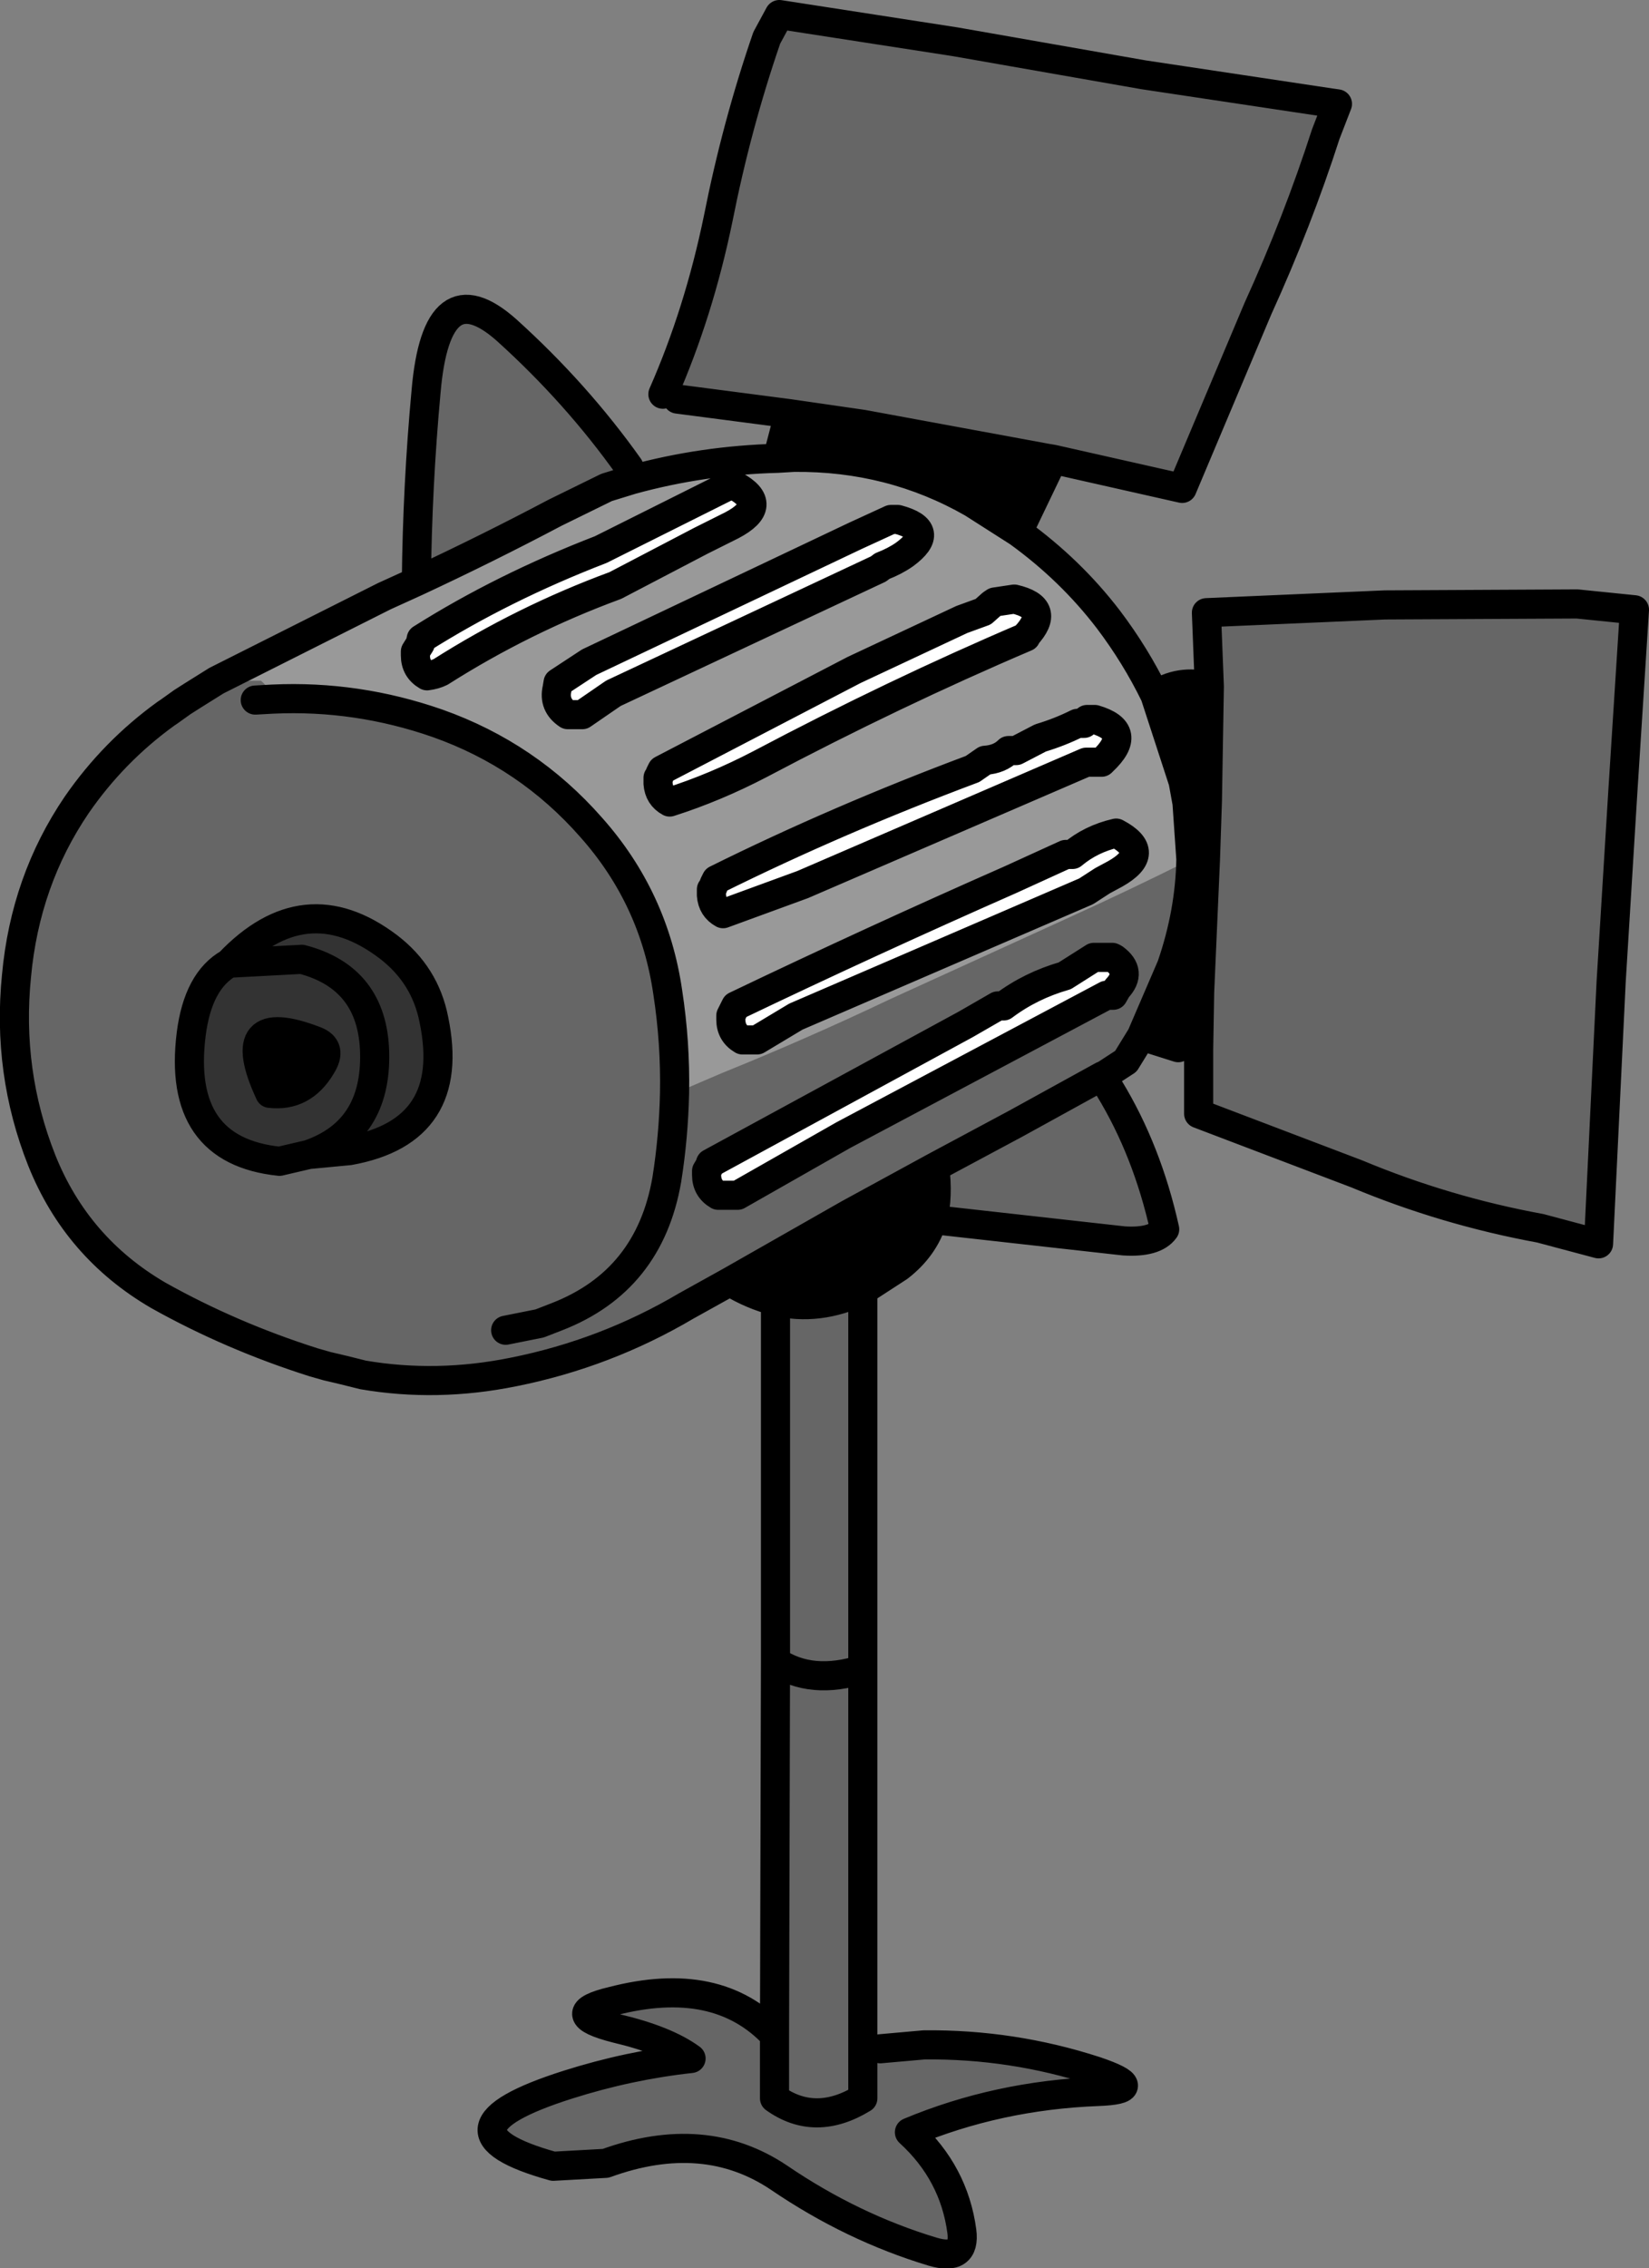 <?xml version="1.0" encoding="UTF-8" standalone="no"?>
<svg xmlns:xlink="http://www.w3.org/1999/xlink" height="116.8px" width="84.95px" xmlns="http://www.w3.org/2000/svg">
  <rect width="100%" height="100%" fill="#808080" stroke="none"/>
  <g transform="matrix(1.0, 0.0, 0.0, 1.0, 42.45, 58.4)">
    <path d="M-26.3 11.75 Q-30.55 10.4 -34.3 8.3 -38.5 5.85 -40.3 1.35 -42.1 -3.2 -41.6 -8.15 -41.15 -13.05 -38.5 -16.95 -36.6 -19.7 -33.9 -21.65 L-33.8 -21.55 -33.75 -21.75 -33.0 -22.25 -32.5 -22.6 -32.1 -22.65 -31.8 -22.65 Q-31.45 -23.15 -30.6 -23.3 L-30.25 -23.35 -29.0 -23.35 -28.95 -23.3 Q-28.45 -22.85 -28.4 -22.4 -24.05 -22.6 -19.9 -21.15 -15.25 -19.5 -12.0 -15.8 -8.75 -12.15 -8.05 -7.3 -7.65 -4.7 -7.7 -2.1 L-5.25 -3.15 Q-0.8 -4.95 3.4 -6.95 L12.5 -11.1 Q15.7 -12.55 18.9 -14.15 18.85 -11.4 17.9 -8.65 L16.35 -5.05 15.55 -3.75 14.4 -3.0 14.35 -3.0 9.9 -0.55 5.7 1.7 9.9 -0.55 14.35 -3.0 14.4 -3.0 14.7 -2.35 Q16.65 0.85 17.55 4.9 17.05 5.6 15.45 5.5 L5.6 4.4 Q5.9 3.2 5.7 1.7 L1.3 4.1 -4.85 7.6 -7.1 8.85 Q-11.25 11.3 -16.0 12.25 -19.95 13.05 -23.75 12.4 L-24.15 12.3 -24.25 12.2 -24.45 12.1 -24.75 12.15 -25.6 11.95 -26.3 11.75 M-16.4 10.1 L-14.65 9.75 -13.75 9.4 Q-9.0 7.55 -8.1 2.35 -7.75 0.15 -7.7 -2.1 -7.75 0.15 -8.1 2.35 -9.0 7.55 -13.75 9.4 L-14.65 9.75 -16.4 10.1 M-8.3 -38.1 Q-6.45 -42.3 -5.45 -47.15 -4.5 -51.95 -2.95 -56.45 L-2.3 -57.65 6.75 -56.25 16.45 -54.55 26.1 -53.1 26.45 -53.05 25.85 -51.5 Q24.4 -47.0 22.35 -42.5 L18.45 -33.25 11.8 -34.75 11.5 -34.8 2.0 -36.55 -1.8 -37.1 -7.55 -37.85 -8.3 -38.1 M19.85 -23.05 L19.7 -26.85 28.9 -27.25 38.8 -27.3 41.75 -27.0 41.15 -17.6 40.55 -7.85 39.9 5.65 36.9 4.85 Q32.0 3.95 27.45 2.05 L19.3 -1.05 19.3 -4.4 19.35 -7.3 19.65 -14.15 19.75 -17.15 19.85 -23.05 M-10.05 -34.35 L-9.9 -33.7 -11.2 -33.3 -13.85 -32.0 Q-17.35 -30.15 -21.0 -28.45 -20.95 -33.4 -20.5 -38.25 -19.95 -44.6 -16.35 -41.4 -12.75 -38.15 -10.05 -34.35 M-28.4 -22.4 L-29.3 -22.35 -28.4 -22.4 M-30.65 -8.8 Q-32.25 -7.9 -32.6 -5.15 -33.35 0.85 -28.05 1.4 L-26.55 1.05 -24.45 0.85 Q-18.9 -0.15 -20.1 -5.9 -20.55 -8.2 -22.45 -9.65 -26.75 -12.9 -30.65 -8.8 M13.9 -9.1 L12.4 -8.15 Q10.65 -7.65 9.25 -6.6 L8.95 -6.6 7.3 -5.65 -5.85 1.5 -5.9 1.65 -6.05 1.9 -6.05 2.1 Q-6.05 2.8 -5.45 3.15 L-4.45 3.15 1.0 0.05 14.55 -7.15 14.9 -7.15 15.1 -7.5 Q15.9 -8.35 14.95 -9.05 L14.85 -9.1 14.25 -9.1 13.9 -9.1 M2.0 8.05 L2.0 27.55 2.0 47.1 2.9 47.1 5.15 46.9 Q9.7 46.85 14.0 48.25 L14.1 49.3 Q8.95 49.5 4.4 51.4 6.7 53.5 7.1 56.5 7.3 58.05 5.6 57.55 1.45 56.3 -2.3 53.75 -6.15 51.15 -11.25 53.0 L-13.95 53.15 Q-20.6 51.3 -13.2 48.95 -10.05 47.95 -6.85 47.6 -8.15 46.65 -10.7 46.05 L-10.9 44.65 Q-5.5 43.25 -2.55 46.4 L-2.5 27.15 -2.5 8.6 Q-0.3 9.15 2.0 8.05 M2.0 27.55 Q-0.65 28.4 -2.5 27.15 -0.65 28.4 2.0 27.55 M2.0 47.1 L2.0 49.65 Q-0.45 51.15 -2.55 49.65 L-2.55 46.4 -2.55 49.65 Q-0.45 51.15 2.0 49.65 L2.0 47.1" fill="#666666" fill-rule="evenodd" stroke="none"/>
    <path d="M-26.3 11.75 L-25.6 11.95 -24.75 12.15 Q-25.8 12.3 -26.3 11.75 M-24.15 12.3 L-23.75 12.4 -24.1 12.35 -24.15 12.3 M-4.85 7.6 L1.3 4.1 5.7 1.7 Q5.9 3.2 5.6 4.4 5.15 5.85 3.85 6.85 L2.0 8.05 Q-0.3 9.15 -2.5 8.6 -3.7 8.3 -4.85 7.6 M16.35 -5.05 L17.9 -8.65 Q18.85 -11.4 18.9 -14.15 L18.7 -17.05 18.5 -18.15 17.05 -22.6 Q18.3 -23.45 19.85 -23.05 L19.75 -17.15 19.65 -14.15 19.35 -7.3 19.3 -4.4 18.25 -4.45 16.35 -5.05 M11.8 -34.75 L10.0 -31.0 7.65 -32.5 Q3.45 -34.9 -1.55 -34.85 L-2.4 -34.8 -1.8 -37.1 2.0 -36.55 11.5 -34.8 11.8 -34.75 M-28.55 -2.1 Q-30.6 -6.5 -26.2 -4.8 -25.3 -4.45 -25.9 -3.5 -26.85 -1.9 -28.55 -2.1" fill="#000000" fill-rule="evenodd" stroke="none"/>
    <path d="M18.9 -14.15 Q15.7 -12.55 12.5 -11.1 L3.4 -6.95 Q-0.8 -4.95 -5.25 -3.15 L-7.7 -2.1 Q-7.65 -4.7 -8.05 -7.3 -8.75 -12.15 -12.0 -15.8 -15.25 -19.5 -19.9 -21.15 -24.05 -22.6 -28.4 -22.4 -28.45 -22.85 -28.95 -23.3 L-29.0 -23.35 -30.25 -23.35 -30.6 -23.3 Q-31.45 -23.15 -31.8 -22.65 L-32.1 -22.65 -32.5 -22.6 -31.3 -23.35 -22.65 -27.7 -21.0 -28.45 Q-17.35 -30.15 -13.85 -32.0 L-11.2 -33.3 -9.9 -33.7 Q-6.25 -34.7 -2.4 -34.8 L-1.55 -34.85 Q3.45 -34.9 7.65 -32.5 L10.0 -31.0 Q12.7 -29.05 14.65 -26.5 16.05 -24.65 17.05 -22.6 L18.5 -18.15 18.7 -17.05 18.9 -14.15 M-12.1 -24.3 L-13.7 -23.25 -13.75 -22.95 Q-13.95 -22.1 -13.2 -21.6 L-12.45 -21.6 -10.85 -22.7 2.8 -29.1 3.0 -29.25 Q3.65 -29.5 4.15 -29.85 5.85 -31.1 3.8 -31.65 L3.45 -31.65 1.6 -30.8 -12.1 -24.3 M-5.0 -33.35 L-11.5 -30.1 Q-16.55 -28.15 -20.75 -25.5 L-20.8 -25.25 -21.05 -24.85 -21.05 -24.65 Q-21.05 -23.95 -20.45 -23.6 -20.05 -23.65 -19.75 -23.8 -15.5 -26.5 -10.75 -28.25 L-6.35 -30.55 -4.75 -31.35 Q-2.75 -32.4 -4.6 -33.4 L-5.0 -33.35 M-4.7 -6.3 L-4.8 -6.1 -4.8 -5.9 Q-4.8 -5.2 -4.2 -4.85 L-3.45 -4.85 -1.45 -6.05 13.5 -12.5 14.35 -13.05 15.0 -13.4 Q16.95 -14.5 15.05 -15.5 13.75 -15.2 12.8 -14.4 L12.45 -14.4 9.6 -13.1 Q2.45 -9.95 -4.55 -6.6 L-4.7 -6.3 M-5.65 -12.9 L-5.75 -12.65 -5.8 -12.6 -5.8 -12.3 Q-5.75 -11.65 -5.2 -11.35 L-1.1 -12.85 13.5 -19.15 14.3 -19.15 14.35 -19.2 Q16.0 -20.75 13.95 -21.35 L13.55 -21.35 13.55 -21.3 13.4 -21.25 13.4 -21.15 13.05 -21.15 Q12.15 -20.7 11.15 -20.4 L9.9 -19.75 9.5 -19.75 Q9.05 -19.3 8.3 -19.25 L7.65 -18.8 Q0.7 -16.2 -5.55 -13.1 L-5.65 -12.9 M-8.5 -18.4 L-8.55 -18.35 -8.55 -18.05 Q-8.5 -17.4 -7.95 -17.1 -5.6 -17.85 -3.3 -19.05 3.6 -22.7 10.4 -25.6 L10.4 -25.65 Q11.75 -27.1 9.8 -27.55 L8.8 -27.4 8.65 -27.3 8.2 -26.9 7.1 -26.5 1.55 -23.9 -8.35 -18.75 -8.45 -18.55 -8.5 -18.4" fill="#999999" fill-rule="evenodd" stroke="none"/>
    <path d="M-5.0 -33.35 L-4.6 -33.4 Q-2.75 -32.4 -4.75 -31.35 L-6.35 -30.55 -10.75 -28.25 Q-15.5 -26.5 -19.75 -23.8 -20.05 -23.65 -20.45 -23.6 -21.05 -23.95 -21.05 -24.65 L-21.05 -24.85 -20.8 -25.25 -20.75 -25.5 Q-16.55 -28.15 -11.5 -30.1 L-5.0 -33.35 M-12.1 -24.3 L1.6 -30.8 3.45 -31.65 3.8 -31.65 Q5.85 -31.1 4.15 -29.85 3.65 -29.5 3.0 -29.25 L2.8 -29.1 -10.85 -22.7 -12.45 -21.6 -13.2 -21.6 Q-13.95 -22.1 -13.75 -22.95 L-13.7 -23.25 -12.1 -24.3 M-8.5 -18.4 L-8.45 -18.55 -8.35 -18.75 1.55 -23.9 7.1 -26.5 8.2 -26.9 8.65 -27.3 8.8 -27.4 9.8 -27.55 Q11.75 -27.1 10.4 -25.65 L10.4 -25.6 Q3.6 -22.7 -3.3 -19.05 -5.6 -17.85 -7.95 -17.1 -8.5 -17.4 -8.55 -18.05 L-8.55 -18.35 -8.5 -18.4 M-5.65 -12.9 L-5.55 -13.1 Q0.7 -16.2 7.65 -18.8 L8.3 -19.25 Q9.05 -19.3 9.5 -19.75 L9.9 -19.75 11.15 -20.4 Q12.15 -20.7 13.05 -21.15 L13.4 -21.15 13.4 -21.25 13.55 -21.3 13.55 -21.35 13.95 -21.35 Q16.0 -20.75 14.35 -19.2 L14.3 -19.15 13.5 -19.15 -1.1 -12.85 -5.2 -11.35 Q-5.75 -11.65 -5.8 -12.3 L-5.8 -12.6 -5.75 -12.65 -5.65 -12.9 M-4.7 -6.3 L-4.55 -6.6 Q2.45 -9.95 9.6 -13.1 L12.45 -14.4 12.8 -14.4 Q13.75 -15.2 15.05 -15.5 16.95 -14.5 15.0 -13.4 L14.35 -13.05 13.5 -12.5 -1.45 -6.05 -3.45 -4.85 -4.2 -4.85 Q-4.8 -5.2 -4.8 -5.9 L-4.8 -6.1 -4.7 -6.3 M13.9 -9.1 L14.25 -9.1 14.85 -9.1 14.95 -9.05 Q15.9 -8.35 15.1 -7.5 L14.9 -7.15 14.55 -7.15 1.0 0.05 -4.45 3.15 -5.45 3.15 Q-6.05 2.8 -6.05 2.1 L-6.05 1.9 -5.9 1.65 -5.85 1.5 7.3 -5.65 8.95 -6.6 9.25 -6.6 Q10.65 -7.65 12.4 -8.15 L13.9 -9.1" fill="#ffffff" fill-rule="evenodd" stroke="none"/>
    <path d="M-30.65 -8.8 Q-26.75 -12.9 -22.45 -9.65 -20.55 -8.2 -20.1 -5.9 -18.9 -0.15 -24.45 0.85 L-26.55 1.05 -28.05 1.4 Q-33.35 0.85 -32.6 -5.15 -32.25 -7.9 -30.65 -8.8 L-26.9 -9.0 Q-23.25 -8.05 -23.15 -4.2 -23.05 -0.15 -26.55 1.05 -23.05 -0.15 -23.15 -4.2 -23.25 -8.05 -26.9 -9.0 L-30.65 -8.8 M-28.55 -2.1 Q-26.85 -1.9 -25.9 -3.5 -25.3 -4.45 -26.2 -4.8 -30.6 -6.5 -28.55 -2.1" fill="#333333" fill-rule="evenodd" stroke="none"/>
    <path d="M-33.9 -21.65 Q-36.6 -19.7 -38.5 -16.95 -41.15 -13.05 -41.6 -8.15 -42.1 -3.2 -40.3 1.35 -38.5 5.85 -34.3 8.3 -30.55 10.4 -26.3 11.75 L-25.6 11.95 -24.75 12.15 -24.15 12.3 -23.75 12.4 Q-19.95 13.05 -16.0 12.25 -11.25 11.3 -7.1 8.85 L-4.85 7.6 1.3 4.1 5.7 1.7 9.9 -0.55 14.35 -3.0 14.4 -3.0 15.55 -3.75 16.35 -5.05 17.9 -8.65 Q18.85 -11.4 18.9 -14.15 L18.7 -17.05 18.5 -18.15 17.05 -22.6 Q18.3 -23.45 19.85 -23.05 L19.7 -26.85 28.9 -27.25 38.8 -27.3 41.75 -27.0 41.15 -17.6 40.55 -7.85 39.9 5.65 36.9 4.85 Q32.0 3.95 27.45 2.05 L19.3 -1.05 19.3 -4.4 19.35 -7.3 19.65 -14.15 19.75 -17.15 19.85 -23.05 M-7.7 -2.1 Q-7.75 0.15 -8.1 2.35 -9.0 7.55 -13.75 9.4 L-14.65 9.75 -16.4 10.1 M-8.3 -38.1 Q-6.45 -42.3 -5.45 -47.15 -4.5 -51.95 -2.95 -56.45 L-2.3 -57.65 6.75 -56.25 16.45 -54.55 26.1 -53.1 26.45 -53.05 25.85 -51.5 Q24.4 -47.0 22.35 -42.5 L18.45 -33.25 11.8 -34.75 10.0 -31.0 Q12.7 -29.05 14.65 -26.5 16.05 -24.65 17.05 -22.6 M18.25 -4.45 L16.35 -5.05 M-1.8 -37.1 L2.0 -36.55 11.5 -34.8 11.8 -34.75 M-5.0 -33.35 L-4.6 -33.4 Q-2.75 -32.4 -4.75 -31.35 L-6.35 -30.55 -10.75 -28.25 Q-15.5 -26.5 -19.75 -23.8 -20.05 -23.65 -20.45 -23.6 -21.05 -23.95 -21.05 -24.65 L-21.05 -24.85 -20.8 -25.25 -20.75 -25.5 Q-16.55 -28.15 -11.5 -30.1 L-5.0 -33.35 M-12.1 -24.3 L1.6 -30.8 3.45 -31.65 3.8 -31.65 Q5.85 -31.1 4.15 -29.85 3.65 -29.5 3.0 -29.25 L2.8 -29.1 -10.85 -22.7 -12.45 -21.6 -13.2 -21.6 Q-13.95 -22.1 -13.75 -22.95 L-13.7 -23.25 -12.1 -24.3 M-10.05 -34.35 Q-12.75 -38.15 -16.35 -41.4 -19.95 -44.6 -20.5 -38.25 -20.95 -33.4 -21.0 -28.45 -17.35 -30.15 -13.85 -32.0 L-11.2 -33.3 -9.9 -33.7 Q-6.25 -34.7 -2.4 -34.8 L-1.8 -37.1 -7.55 -37.85 M-2.4 -34.8 L-1.55 -34.85 Q3.45 -34.9 7.65 -32.5 L10.0 -31.0 M-28.4 -22.4 Q-24.05 -22.6 -19.9 -21.15 -15.25 -19.5 -12.0 -15.8 -8.75 -12.15 -8.05 -7.3 -7.65 -4.7 -7.7 -2.1 M-21.0 -28.45 L-22.65 -27.7 -31.3 -23.35 -32.5 -22.6 -33.05 -22.25 -33.75 -21.75 -33.9 -21.65 M-29.3 -22.35 L-28.4 -22.4 M-30.65 -8.8 Q-26.75 -12.9 -22.45 -9.65 -20.55 -8.2 -20.1 -5.9 -18.9 -0.15 -24.45 0.85 L-26.55 1.05 -28.05 1.4 Q-33.35 0.85 -32.6 -5.15 -32.25 -7.9 -30.65 -8.8 L-26.9 -9.0 Q-23.25 -8.05 -23.15 -4.2 -23.05 -0.15 -26.55 1.05 M-28.55 -2.1 Q-30.6 -6.5 -26.2 -4.8 -25.3 -4.45 -25.9 -3.5 -26.85 -1.9 -28.55 -2.1 M-8.5 -18.4 L-8.45 -18.55 -8.35 -18.75 1.55 -23.9 7.1 -26.5 8.2 -26.9 8.65 -27.3 8.8 -27.4 9.8 -27.55 Q11.75 -27.1 10.4 -25.65 L10.4 -25.6 Q3.6 -22.7 -3.3 -19.05 -5.6 -17.85 -7.95 -17.1 -8.5 -17.4 -8.55 -18.05 L-8.55 -18.35 -8.5 -18.4 M-5.65 -12.9 L-5.55 -13.1 Q0.7 -16.2 7.65 -18.8 L8.3 -19.25 Q9.05 -19.3 9.5 -19.75 L9.9 -19.75 11.15 -20.4 Q12.15 -20.7 13.05 -21.15 L13.4 -21.15 13.4 -21.25 13.55 -21.3 13.55 -21.35 13.95 -21.35 Q16.0 -20.75 14.35 -19.2 L14.3 -19.15 13.5 -19.15 -1.1 -12.85 -5.2 -11.35 Q-5.75 -11.65 -5.8 -12.3 L-5.8 -12.6 -5.75 -12.65 -5.65 -12.9 M-4.7 -6.3 L-4.55 -6.6 Q2.45 -9.95 9.6 -13.1 L12.45 -14.4 12.8 -14.4 Q13.75 -15.2 15.05 -15.5 16.95 -14.5 15.0 -13.4 L14.35 -13.05 13.5 -12.5 -1.45 -6.05 -3.45 -4.85 -4.2 -4.85 Q-4.8 -5.2 -4.8 -5.9 L-4.8 -6.1 -4.7 -6.3 M13.9 -9.1 L14.25 -9.1 14.85 -9.1 14.95 -9.05 Q15.9 -8.35 15.1 -7.5 L14.9 -7.15 14.55 -7.15 1.0 0.05 -4.45 3.15 -5.45 3.15 Q-6.05 2.8 -6.05 2.1 L-6.05 1.9 -5.9 1.65 -5.85 1.5 7.3 -5.65 8.95 -6.6 9.25 -6.6 Q10.65 -7.65 12.4 -8.15 L13.9 -9.1 M14.7 -2.35 Q16.65 0.85 17.55 4.9 17.05 5.6 15.45 5.5 L5.6 4.4 Q5.15 5.85 3.85 6.85 L2.0 8.05 2.0 27.55 2.0 47.1 2.0 49.65 Q-0.45 51.15 -2.55 49.65 L-2.55 46.4 -2.5 27.15 -2.5 8.6 Q-3.7 8.3 -4.85 7.6 M2.9 47.1 L5.15 46.9 Q9.7 46.85 14.0 48.25 16.8 49.2 14.1 49.3 8.95 49.5 4.4 51.4 6.7 53.5 7.1 56.5 7.3 58.05 5.6 57.55 1.45 56.3 -2.3 53.75 -6.15 51.15 -11.25 53.0 L-13.95 53.15 Q-20.6 51.3 -13.2 48.95 -10.05 47.95 -6.85 47.6 -8.15 46.65 -10.7 46.05 -13.65 45.3 -10.9 44.65 -5.5 43.25 -2.55 46.4 M5.6 4.4 Q5.9 3.2 5.7 1.7 M-2.5 8.6 Q-0.3 9.15 2.0 8.05 M-2.5 27.15 Q-0.65 28.4 2.0 27.55" fill="none" stroke="#000000" stroke-linecap="round" stroke-linejoin="round" stroke-width="1.5"/>
  </g>
</svg>
